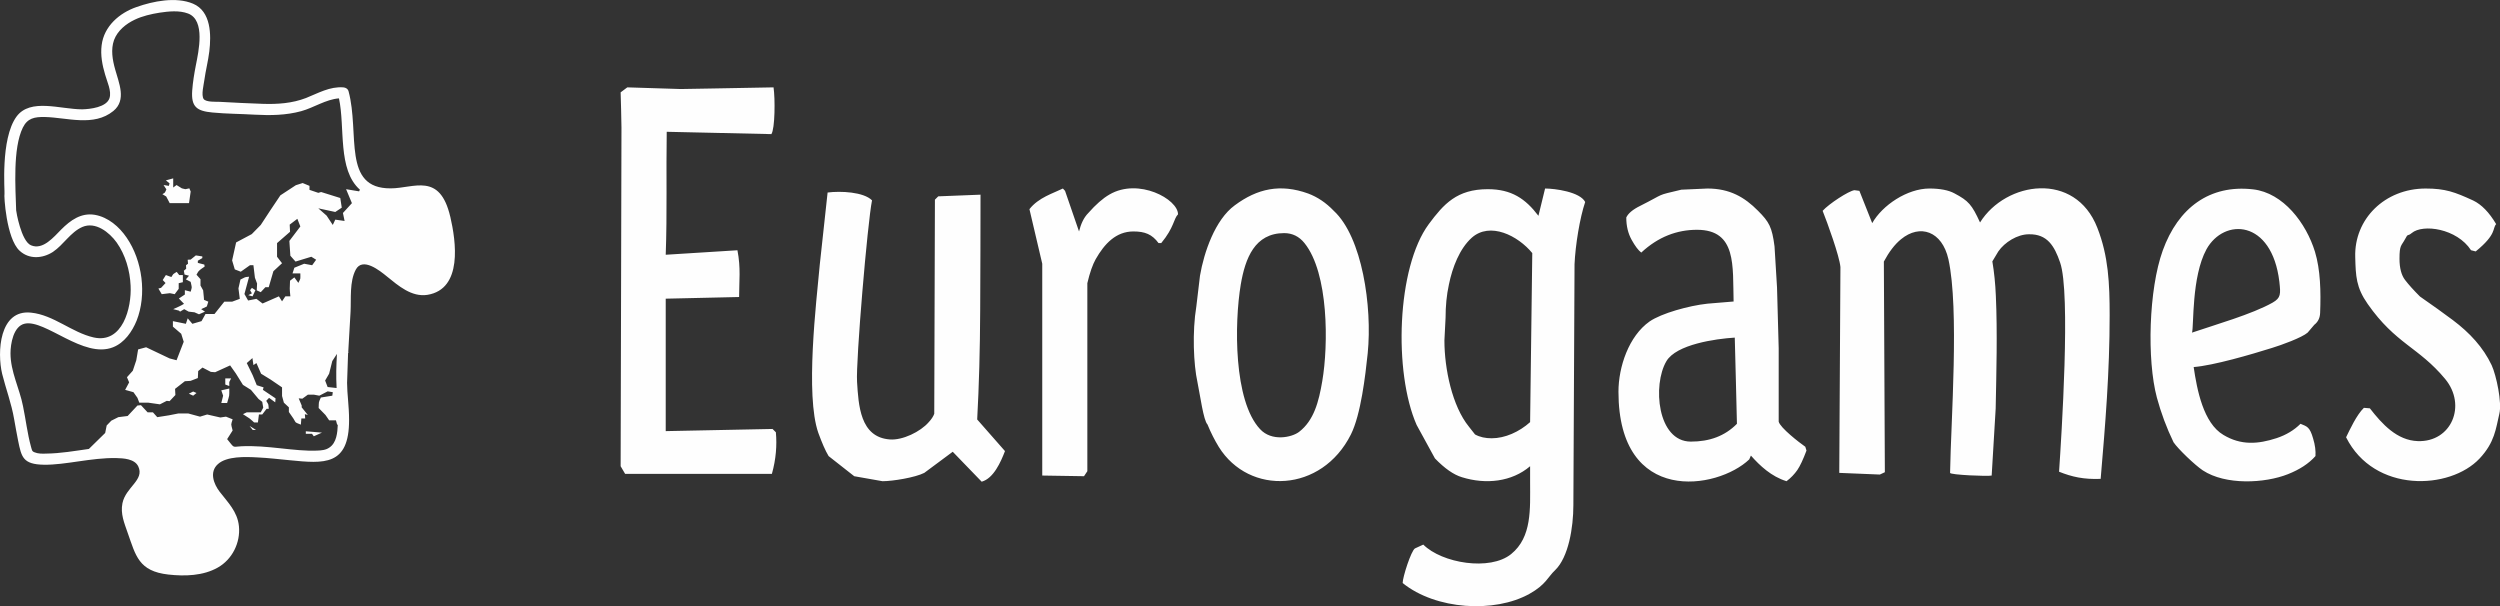 <?xml version="1.0" encoding="UTF-8"?>
<!DOCTYPE svg PUBLIC "-//W3C//DTD SVG 1.1//EN" "http://www.w3.org/Graphics/SVG/1.1/DTD/svg11.dtd">
<!-- Creator: CorelDRAW X7 -->
<svg xmlns="http://www.w3.org/2000/svg" xml:space="preserve" width="150.252mm" height="36.431mm" version="1.1" style="shape-rendering:geometricPrecision; text-rendering:geometricPrecision; image-rendering:optimizeQuality; fill-rule:evenodd; clip-rule:evenodd"
viewBox="0 0 15025 3643"
 xmlns:xlink="http://www.w3.org/1999/xlink">
 <rect x="0" y="0" width="15025" height="3643" fill="#333333" stroke="none"/>
 <defs>
  <style type="text/css">
   <![CDATA[
    .fil0 {fill:#FEFEFE}
   ]]>
  </style>
 </defs>
 <g id="Warstwa_x0020_1">
  <path class="fil0" d="M4663 2598c7,78 1,161 -24,250l-882 0 -27 -46 5 -2035c-1,-74 -3,-145 -5,-212l40 -30 321 10 177 -3 381 -7c10,67 9,248 -13,281l-629 -14c-4,249 3,488 -6,739l431 -27c21,108 10,186 10,281l-441 10 0 796 642 -13 20 20zm-3322 -176l24 0c15,-54 13,-34 13,-87l-48 11 11 32 -11 44 11 0 0 0 0 0zm682 -90l-54 -6 -15 -39 24 -41 19 -76 28 -43c-4,75 -6,128 -2,205l0 0 0 0zm135 -1182l-78 -13 35 84 -54 59 10 48 -56 -8 -15 32 -37 -56 -50 -44 102 22 39 -26 -9 -58 -115 -36 -17 5 -53 -18 0 -24 -41 -17 -41 13 -93 61 -61 91 -57 87 -54 55 -94 50 -24 108 16 54 36 14 55 -39 21 0 9 75 13 35 -2 41 24 11 28 -30 20 0 28 -96 52 -48 -30 -39 0 -82 78 -68 -2 -43 46 -35 18 46 -66 87 6 89 31 35 95 -29 29 18 -24 33 -48 -9 -59 24 -11 34 47 0c0,40 3,26 -12,57l-24 -33 -26 20c-2,53 -3,42 2,94l-30 0 -20 30 -19 -30 -98 43 -37 -28 -50 10 -22 -39 28 -104c-30,3 -19,1 -52,17l-12 53 8 63 -46 17 -47 0 -59 74 -54 0 -24 43 -55 16 -28 -33 -11 33 -78 -16 0 33 50 43 15 48 -43 111 -42 -11 -141 -67 -48 13 -11 65 -21 63 -35 39 13 31 -24 45 50 14 24 34 11 29 54 0 70 10 41 -21 17 2 35 -37 -2 -37 59 -46 34 -2 44 -17 2 -42 26 -21 50 26 26 2 90 -41 34 48 43 69 48 30 46 55 22 17 6 35 -15 28 -84 0 -23 11 40 26c36,28 15,24 50,24l6 -48 20 0 26 -34 13 0c-3,-33 1,-21 -15,-48l17 -18 37 27 2 -24 -76 -51 4 -15 -41 -13 -24 -59 -36 -74 34 -30 6 42 18 -12 28 64 57 35 69 47 0 52 11 40 30 28 0 28 27 39c19,31 7,21 45,37l3 -37 23 0 -2 -26 18 5 -37 -46 0 -11 -18 -43 22 2 33 -24 37 0 32 6 50 -26 31 5 -3 21 -69 11c-15,35 -11,21 -13,63l41 42 22 32 41 0 7 26 4 0c-2,48 -7,109 -51,138 -21,15 -48,17 -73,18 -135,6 -300,-34 -456,-26 -57,3 -38,14 -85,-43l33 -52c-11,-45 -11,-29 0,-67l-40 -16 -34 5 -79 -18 -43 13 -70 -19 -61 0 -56 11 -70 11 -26 -29 -32 0 -40 -43 -21 2 -59 63 -56 7 -42 21 -28 29 -9 45 -98 96c-85,12 -170,27 -257,28 -23,1 -49,1 -70,-8 -16,-6 -15,-14 -21,-34 -22,-80 -31,-163 -48,-244 -21,-107 -75,-206 -75,-317 0,-56 17,-163 86,-178 124,-26 353,212 530,142 69,-27 115,-94 142,-160 62,-157 35,-361 -60,-499 -45,-66 -111,-123 -191,-137 -83,-14 -147,33 -202,88 -44,44 -110,126 -182,95 -59,-25 -89,-204 -89,-210 -4,-135 -21,-372 40,-497 28,-57 70,-65 132,-64 134,3 294,60 412,-36 81,-66 33,-169 11,-250 -16,-57 -27,-119 -7,-176 21,-57 72,-98 125,-123 46,-22 99,-34 149,-42 54,-8 118,-15 171,5 106,40 63,229 47,311 -10,51 -18,100 -22,152 -7,99 28,123 122,132 84,8 169,8 254,13 94,5 187,4 279,-21 76,-21 148,-71 227,-77 38,175 -10,428 126,549l-5 10 0 0 0 0zm548 152c-63,-269 -218,-170 -358,-170 -293,2 -185,-330 -253,-583 -4,-15 -17,-23 -32,-24 -81,-6 -151,35 -224,64 -83,32 -171,38 -260,35 -86,-3 -172,-7 -258,-12 -22,-1 -82,3 -97,-17 -16,-24 1,-88 4,-113 8,-58 23,-115 30,-173 12,-100 11,-241 -98,-287 -102,-43 -240,-15 -339,20 -104,36 -196,116 -210,229 -8,60 4,121 21,178 11,41 40,98 26,141 -18,55 -117,66 -164,67 -132,0 -312,-69 -395,44 -98,135 -69,454 -72,464 -4,5 10,268 91,342 57,53 138,47 200,7 64,-43 106,-119 177,-150 79,-34 162,32 206,93 53,75 80,169 84,260 7,133 -48,350 -222,311 -132,-30 -240,-135 -376,-149 -192,-21 -205,239 -174,368 23,92 56,178 72,272 8,43 15,87 24,130 20,97 28,142 155,144 129,2 286,-43 434,-40 43,1 111,4 133,50 39,82 -75,124 -95,221 -13,64 11,119 32,180 48,135 65,229 244,249 99,11 209,8 297,-42 87,-49 137,-150 127,-249 -9,-88 -67,-143 -116,-207 -36,-47 -63,-119 -10,-166 53,-48 165,-44 237,-40 66,3 130,11 195,17 204,20 357,36 356,-243 0,-82 -12,-158 -12,-222l6 -179 3 -7 -2 0c4,-81 10,-162 14,-243 4,-78 -7,-179 31,-251 41,-78 144,5 188,41 68,55 148,125 243,110 213,-35 172,-321 137,-471l0 0 0 1zm-1188 479l17 -37 -21 -14 -11 14 11 19 -22 11 26 7 0 0zm-542 -614l23 14 21 40 116 0 10 -70 -8 -19 -24 5 -21 -5 -32 -20 -20 15 0 -55 -44 12 22 18 -4 15 -32 -5 17 26c-11,24 -5,17 -24,29l0 0 0 0zm98 569l0 -34 25 -6 0 -43 -22 0 -15 -19c-25,16 -18,9 -32,31l-33 -12 -19 30 17 18 -27 29 -16 4 20 34 49 -6 29 6 24 -32 0 0 0 0zm151 50l-4 -41 -16 -29 0 -38 -24 -27c10,-18 8,-18 26,-33l23 -16 -2 -12 -39 -10 0 -13 27 -16 0 -10 -39 -6 -31 25 -18 1 2 24 -12 9 1 21 -14 12 4 23 27 7 -19 22 29 15c8,40 9,26 0,59l-35 -9 0 26 -36 24 31 32c-23,14 -39,20 -65,32l35 9 6 6 25 -15 27 15 35 4 27 12 36 -16 -23 -15 34 -16 9 -29 -26 -11 -1 -16 0 0 0 0zm-44 576l-20 -9 -26 13 26 12 20 -16zm358 222l-39 -24 19 24 20 0 0 0zm347 38l49 -22 -97 -8 0 15 37 0 11 15 0 0zm-508 -326l11 -22 -35 0 0 37 24 9 0 -24 0 0zm13473 -792c-85,-131 -290,-160 -357,-103 -26,22 -20,-2 -40,37 -22,41 -33,33 -33,117 0,55 11,98 33,127 22,29 52,62 90,100 74,51 140,99 198,142 101,76 182,163 233,271 28,61 63,226 46,292 -21,89 -27,171 -119,269 -178,189 -633,209 -802,-128 24,-49 63,-134 107,-177l36 3c73,94 163,193 288,197 202,7 296,-215 164,-374 -160,-192 -296,-209 -465,-450 -70,-100 -72,-167 -75,-282 -7,-229 178,-412 423,-412 119,0 175,21 286,72 50,24 96,71 138,142 -24,25 6,59 -123,164l-27 -7 -1 0zm-1590 -6c-91,167 -75,463 -87,501 138,-47 362,-111 484,-180 51,-29 49,-52 41,-126 -45,-375 -332,-385 -438,-195l0 0zm-77 708c20,136 58,337 179,408 105,63 207,56 320,19 57,-19 105,-48 143,-86 39,16 56,18 76,89 12,39 16,74 14,105 -40,45 -95,81 -166,109 -139,55 -374,67 -511,-23 -48,-32 -149,-129 -176,-169 -42,-87 -75,-176 -100,-268 -61,-228 -49,-651 35,-884 93,-258 283,-398 543,-368 182,21 319,203 372,375 33,109 36,239 31,368 -1,30 -13,54 -35,71l-40 47c-34,30 -158,75 -214,92 -124,39 -353,106 -471,115l0 0zm-1190 250l-24 402c-21,6 -251,-4 -250,-16 5,-313 56,-983 -10,-1284 -38,-169 -171,-214 -285,-120 -38,31 -72,76 -103,134l6 1266 -30 14 -244 -10 7 -1237c-6,-67 -79,-268 -107,-338 39,-43 156,-119 191,-124l30 4 77 194c61,-108 211,-208 344,-208 64,0 115,10 150,29 85,45 105,68 154,175 155,-248 572,-310 705,32 67,171 74,334 74,527 0,342 -26,653 -54,982 -102,4 -173,-12 -250,-43 14,-212 71,-1076 6,-1258 -34,-99 -77,-171 -187,-169 -70,0 -146,48 -184,103l-36 60c11,65 18,134 21,207 10,218 3,469 -1,678l0 0zm-1561 -156l-7 -271c-116,7 -352,41 -411,142 -84,142 -55,483 147,483 112,0 204,-33 277,-107l-6 -247 0 0zm417 385c0,2 3,10 7,23 -20,53 -38,92 -55,117 -17,24 -38,47 -65,67 -91,-28 -160,-93 -214,-154l-10 23c-191,182 -786,279 -786,-407 0,-149 62,-334 187,-422 71,-49 236,-95 348,-107l157 -13c-6,-213 20,-431 -220,-431 -120,0 -233,42 -335,137 -18,-14 -37,-39 -58,-77 -21,-38 -32,-82 -32,-134 11,-24 39,-48 84,-70 157,-79 88,-59 247,-97l157 -7c134,0 223,52 304,134 67,67 84,98 99,214l15 247 10 365 0 441c9,37 124,126 160,151l0 0zm-1641 -1164c-86,-105 -254,-190 -364,-92 -73,66 -116,178 -137,281 -14,64 -20,130 -20,199l-7 137c0,171 47,395 147,518 20,25 32,40 37,47 29,16 62,23 100,23 80,0 165,-38 231,-97l13 -1016 0 0zm-267 -384c142,0 226,57 304,160l40 -164c59,0 210,20 241,81 -32,94 -59,259 -64,374l-7 1448c0,134 -29,313 -110,391 -43,40 -55,87 -154,142 -210,117 -563,96 -762,-65 0,-36 51,-194 74,-208l50 -23c112,112 401,160 528,57 126,-102 114,-273 114,-431l0 -97c-110,94 -266,111 -410,66 -50,-15 -104,-53 -162,-113l-110 -201c-139,-316 -120,-946 73,-1207 90,-121 169,-210 355,-210zm-1224 264c-177,0 -234,151 -261,309 -39,234 -43,699 116,869 70,76 190,50 234,17 90,-69 119,-182 140,-306 37,-217 39,-648 -107,-829 -32,-40 -73,-60 -122,-60l0 0zm-461 1150c-24,-24 -44,-175 -60,-253 -24,-108 -32,-304 -7,-456l22 -185c24,-141 91,-337 209,-423 136,-101 274,-131 441,-71 56,21 107,55 154,104 171,158 232,576 204,856 -14,134 -41,368 -101,488 -175,350 -611,369 -794,75 -25,-41 -48,-86 -68,-135l0 0zm-742 311l-251 -4 0 -1273 -77 -328c55,-70 142,-95 201,-124l13 14 84 244c11,-43 27,-82 56,-111 45,-51 87,-88 127,-111 175,-102 412,28 412,119 -27,27 -23,79 -101,173l-16 0c-39,-53 -82,-70 -151,-70 -105,0 -174,74 -227,167 -18,32 -35,80 -50,144l0 1130 -20 30 0 0zm-876 -1682l254 -10c0,230 -1,461 -2,696 -1,234 -7,452 -18,655l167 190c-25,65 -68,164 -140,184l-174 -180 -171 127c-55,28 -190,50 -251,50l-170 -30 -154 -121c-20,-33 -40,-80 -62,-140 -79,-227 -12,-783 9,-1011l47 -433c78,-10 216,-4 267,47 -27,133 -98,967 -90,1091 9,138 17,333 197,346 76,6 184,-46 234,-104 16,-17 27,-34 33,-50l4 -1287 20 -20 0 0z"/>
 </g>
</svg>
